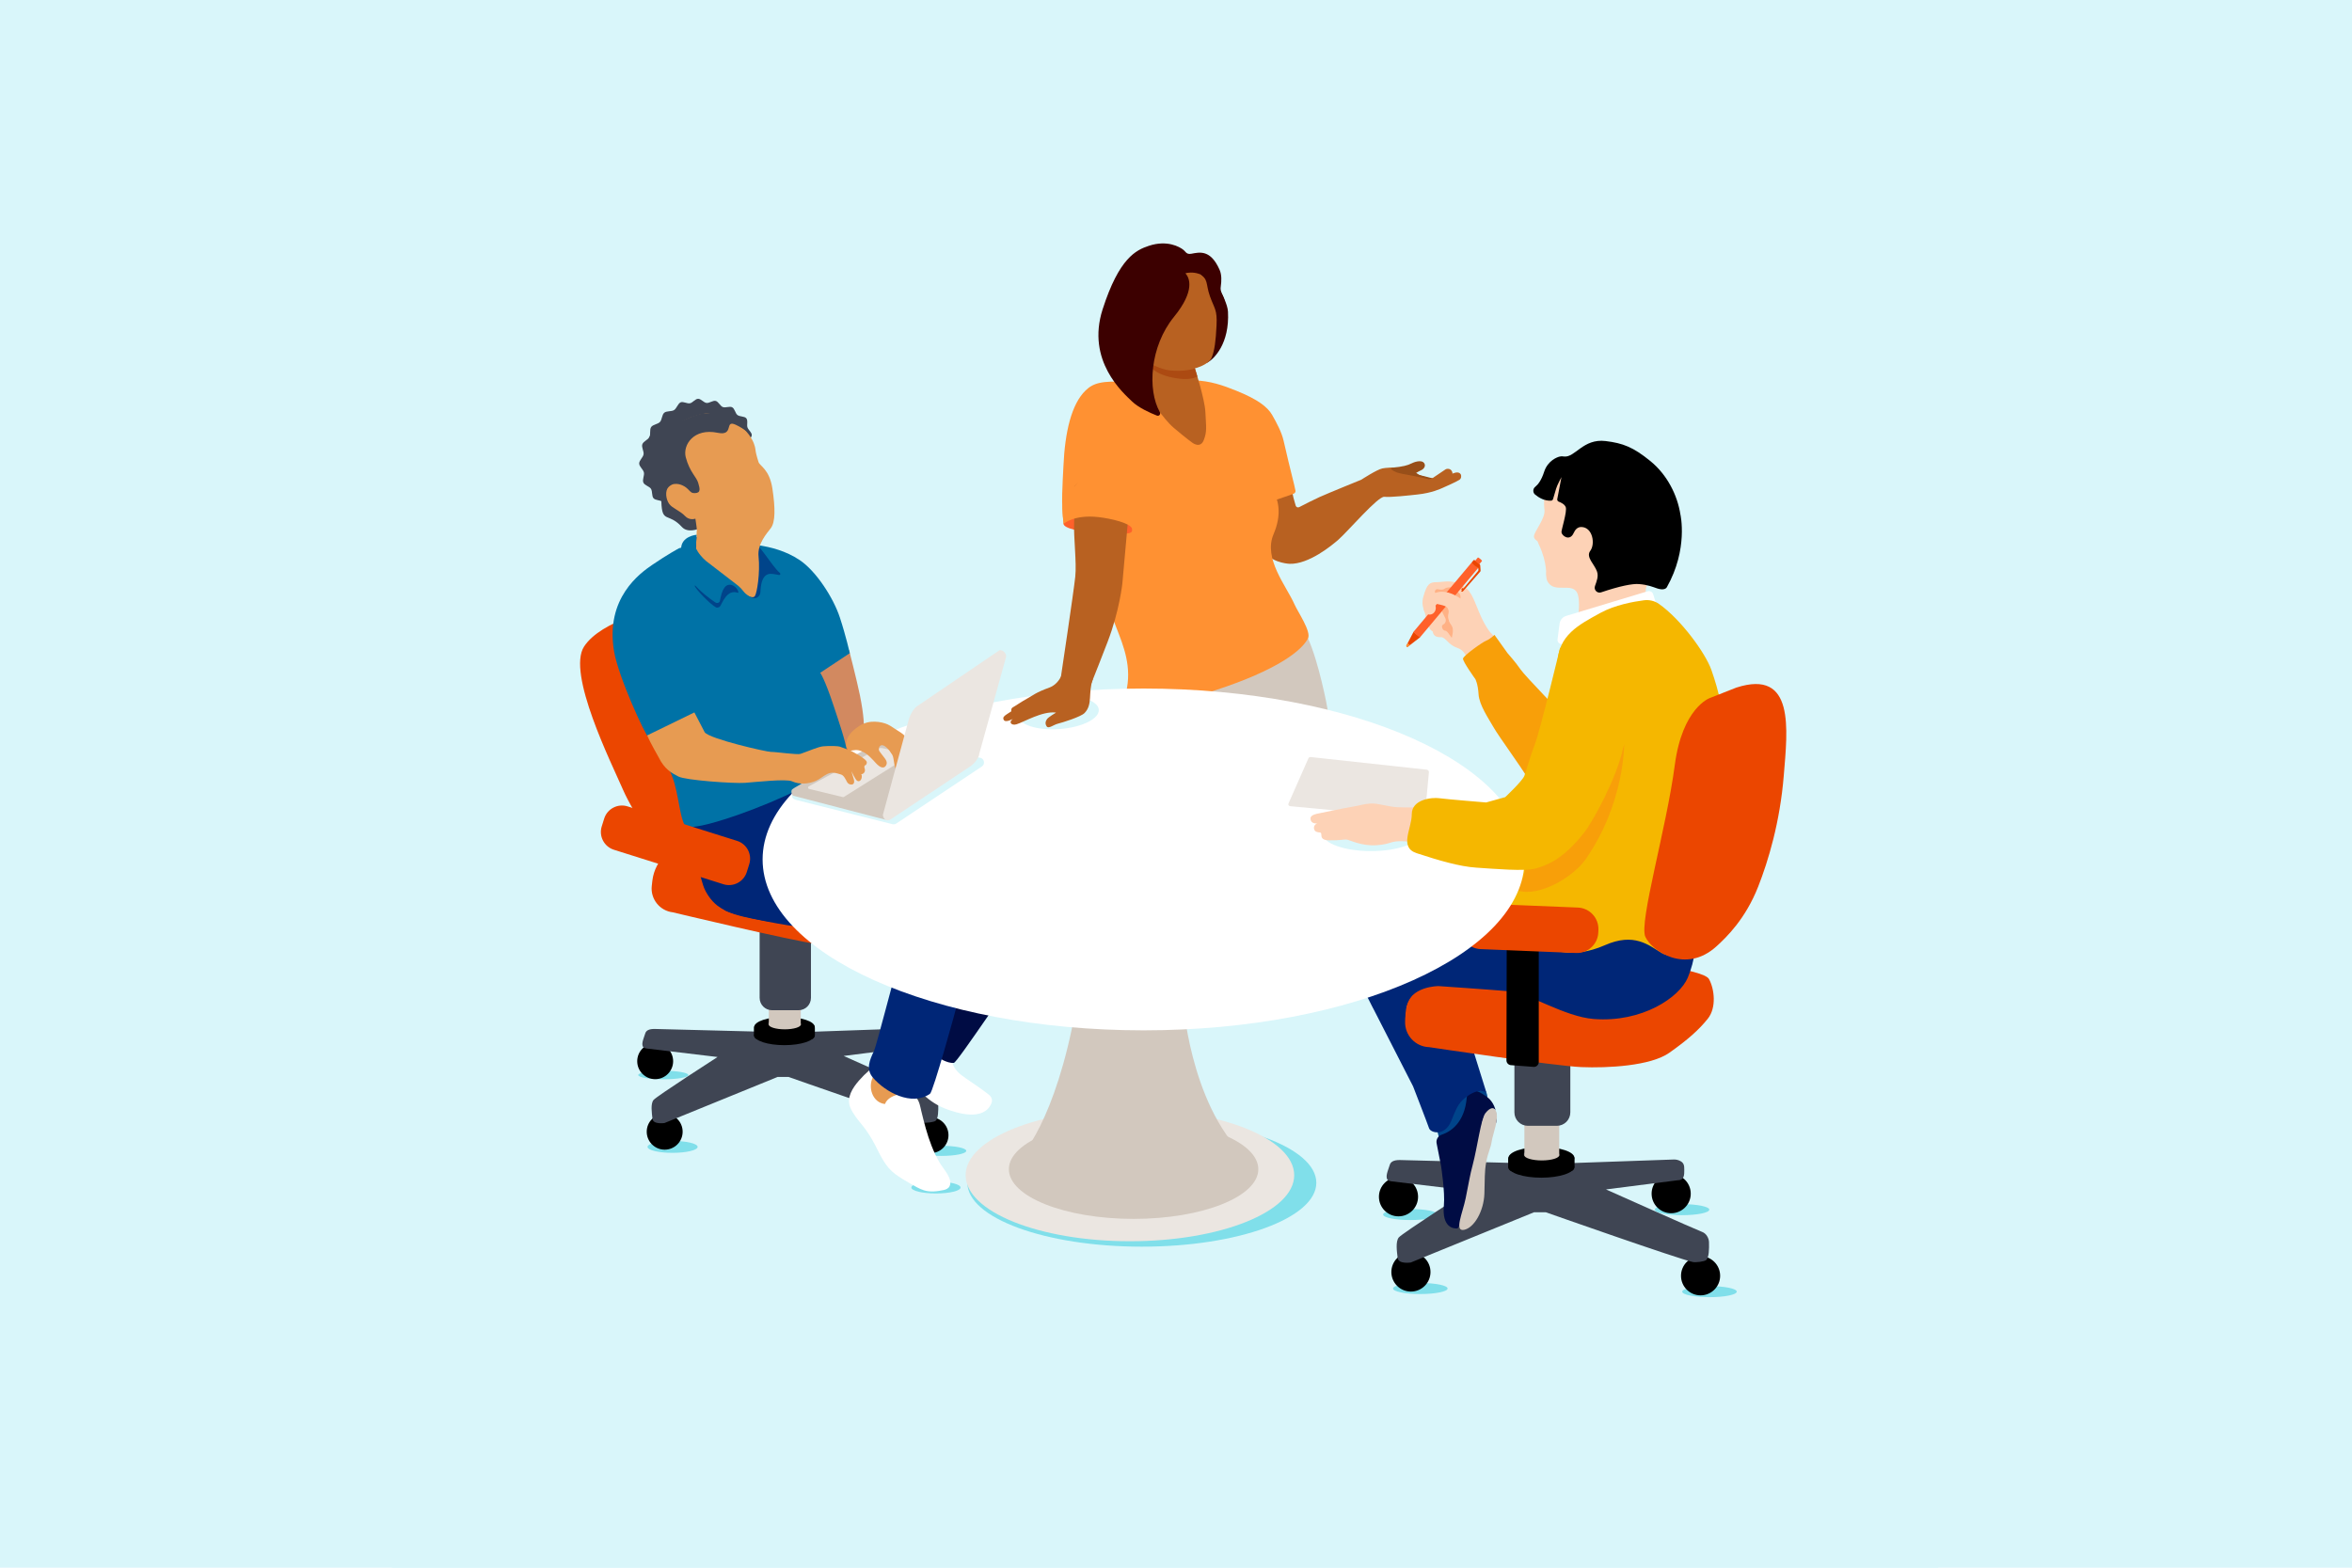 <svg width="1080" height="720" viewBox="0 0 1080 720" fill="none" xmlns="http://www.w3.org/2000/svg">
<rect width="1080" height="720" fill="#D9F6FA"/>
<g clip-path="url(#clip0_412_2571)">
<path d="M890 10H180V720H890V10Z" fill="#D9F6FA"/>
<path d="M647.627 560.349C654.544 560.349 660.151 559.212 660.151 557.809C660.151 556.407 654.544 555.27 647.627 555.27C640.711 555.27 635.104 556.407 635.104 557.809C635.104 559.212 640.711 560.349 647.627 560.349Z" fill="#80DFEA"/>
<path d="M524.314 572.564C568.564 572.564 604.435 559.429 604.435 543.227C604.435 527.025 568.564 513.89 524.314 513.89C480.064 513.89 444.192 527.025 444.192 543.227C444.192 559.429 480.064 572.564 524.314 572.564Z" fill="#80DFEA"/>
<path d="M662.517 530.765C662.604 530.334 660.323 519.437 658.006 512.732C655.689 506.026 655.689 493.478 658.376 491.888C661.063 490.298 667.756 487.993 673.241 492.011C678.727 496.029 679.207 499.801 679.577 501.133C679.947 502.476 679.22 509.675 675.805 517.354C672.65 524.466 662.406 531.369 662.517 530.765Z" fill="#00448A"/>
<path d="M678.393 501.096C678.393 501.096 681.869 500.023 682.56 501.835C683.127 503.314 682.942 504.017 682.905 505.102C682.868 506.174 678.356 504.3 678.356 504.3L678.393 501.096Z" fill="#00448A"/>
<path d="M302.254 279.381C302.254 279.381 276.171 284.706 268.196 296.946C260.208 309.186 280.67 350.282 285.995 362.522C291.32 374.762 303.326 390.614 303.326 390.614L398.547 367.601C398.547 367.601 375.707 294.814 375.177 292.681C374.646 290.549 359.214 269.261 347.504 270.321C335.794 271.381 302.254 279.381 302.254 279.381Z" fill="#EB4600"/>
<path d="M707.828 536.707C716.168 536.707 722.928 534.483 722.928 531.739C722.928 528.996 716.168 526.771 707.828 526.771C699.489 526.771 692.729 528.996 692.729 531.739C692.729 534.483 699.489 536.707 707.828 536.707Z" fill="black"/>
<path d="M590.691 279.22C590.691 279.22 595.708 282.462 600.613 293.211C605.519 303.96 609.476 324.495 609.71 326.381C609.932 328.267 518.643 327.762 518.643 327.762C518.643 327.762 517.287 310.406 520.874 300.299C524.461 290.191 562.365 284.878 565.878 284.102C569.391 283.325 590.691 279.22 590.691 279.22Z" fill="#D2C8BE"/>
<path d="M784.967 595.762C791.884 595.762 797.491 594.625 797.491 593.223C797.491 591.82 791.884 590.684 784.967 590.684C778.05 590.684 772.443 591.82 772.443 593.223C772.443 594.625 778.05 595.762 784.967 595.762Z" fill="#80DFEA"/>
<path d="M652.188 594.32C659.104 594.32 664.711 593.183 664.711 591.781C664.711 590.379 659.104 589.242 652.188 589.242C645.271 589.242 639.664 590.379 639.664 591.781C639.664 593.183 645.271 594.32 652.188 594.32Z" fill="#80DFEA"/>
<path d="M772.358 558.105C779.274 558.105 784.881 556.968 784.881 555.566C784.881 554.163 779.274 553.027 772.358 553.027C765.441 553.027 759.834 554.163 759.834 555.566C759.834 556.968 765.441 558.105 772.358 558.105Z" fill="#80DFEA"/>
<path d="M780.875 594.924C785.837 594.924 789.861 590.901 789.861 585.938C789.861 580.975 785.837 576.952 780.875 576.952C775.912 576.952 771.889 580.975 771.889 585.938C771.889 590.901 775.912 594.924 780.875 594.924Z" fill="black"/>
<path d="M647.874 593.186C652.836 593.186 656.86 589.163 656.86 584.2C656.86 579.237 652.836 575.214 647.874 575.214C642.911 575.214 638.888 579.237 638.888 584.2C638.888 589.163 642.911 593.186 647.874 593.186Z" fill="black"/>
<path d="M767.378 557.205C772.34 557.205 776.363 553.182 776.363 548.219C776.363 543.257 772.34 539.233 767.378 539.233C762.415 539.233 758.392 543.257 758.392 548.219C758.392 553.182 762.415 557.205 767.378 557.205Z" fill="black"/>
<path d="M642.166 558.635C647.128 558.635 651.152 554.612 651.152 549.649C651.152 544.686 647.128 540.663 642.166 540.663C637.203 540.663 633.18 544.686 633.18 549.649C633.18 554.612 637.203 558.635 642.166 558.635Z" fill="black"/>
<path d="M711.243 522.457L718.467 534.29L768.068 532.552C769.375 532.429 770.693 532.688 771.815 533.366C773.183 534.204 773.43 535.301 773.393 537.323C773.356 539.246 773.603 542.056 770.422 542.056L737.437 546.272C737.437 546.272 778.361 564.589 781.689 565.834C783.439 566.487 784.684 568.582 784.746 570.456C784.844 573.612 784.746 577.642 783.439 578.715C782.539 579.442 778.669 579.886 777.337 579.615C771.125 578.37 709.838 556.774 709.838 556.774H704.378L647.799 579.836C647.799 579.836 642.129 580.699 641.784 577.778C641.439 574.857 640.749 570.21 642.302 568.324C643.855 566.438 674.326 546.802 674.326 546.802L638.801 542.537L637.507 542.216C635.744 540.774 637.347 537.717 638.16 535.005C638.604 533.502 640.071 532.762 642.758 532.774L697.253 534.18L703.897 522.691C703.909 522.691 706.572 521.04 711.243 522.457Z" fill="#3F4553"/>
<path d="M699.983 536.96L715.971 536.96L715.971 504.566L699.983 504.566L699.983 536.96Z" fill="#D2C8BE"/>
<path d="M701.58 517.058H714.88C718.294 517.058 721.068 514.285 721.068 510.87V466.076C721.068 462.662 718.294 459.888 714.88 459.888H701.58C698.165 459.888 695.392 462.662 695.392 466.076V510.87C695.379 514.285 698.153 517.058 701.58 517.058Z" fill="#3F4553"/>
<path d="M694.64 537.976H720.895C722.054 537.976 723.015 537.027 723.015 535.856V532.294C723.015 531.135 722.066 530.174 720.895 530.174H694.64C693.481 530.174 692.52 531.123 692.52 532.294V535.856C692.52 537.027 693.469 537.976 694.64 537.976Z" fill="black"/>
<path d="M707.755 540.885C716.095 540.885 722.855 538.661 722.855 535.917C722.855 533.174 716.095 530.95 707.755 530.95C699.416 530.95 692.655 533.174 692.655 535.917C692.655 538.661 699.416 540.885 707.755 540.885Z" fill="black"/>
<path d="M707.964 532.959C712.43 532.959 716.05 531.85 716.05 530.482C716.05 529.113 712.43 528.004 707.964 528.004C703.498 528.004 699.878 529.113 699.878 530.482C699.878 531.85 703.498 532.959 707.964 532.959Z" fill="#D2C8BE"/>
<path d="M304.571 495.697C310.922 495.697 316.071 494.819 316.071 493.737C316.071 492.654 310.922 491.777 304.571 491.777C298.219 491.777 293.07 492.654 293.07 493.737C293.07 494.819 298.219 495.697 304.571 495.697Z" fill="#80DFEA"/>
<path d="M360.237 476.184C367.889 476.184 374.092 474.142 374.092 471.623C374.092 469.104 367.889 467.062 360.237 467.062C352.585 467.062 346.382 469.104 346.382 471.623C346.382 474.142 352.585 476.184 360.237 476.184Z" fill="black"/>
<path d="M432.198 530.888C438.549 530.888 443.698 529.845 443.698 528.559C443.698 527.272 438.549 526.229 432.198 526.229C425.846 526.229 420.697 527.272 420.697 528.559C420.697 529.845 425.846 530.888 432.198 530.888Z" fill="#80DFEA"/>
<path d="M308.835 529.471C315.187 529.471 320.336 528.246 320.336 526.735C320.336 525.223 315.187 523.998 308.835 523.998C302.484 523.998 297.335 525.223 297.335 526.735C297.335 528.246 302.484 529.471 308.835 529.471Z" fill="#80DFEA"/>
<path d="M429.769 548.133C436.005 548.133 441.06 546.908 441.06 545.397C441.06 543.885 436.005 542.66 429.769 542.66C423.534 542.66 418.479 543.885 418.479 545.397C418.479 546.908 423.534 548.133 429.769 548.133Z" fill="#80DFEA"/>
<path d="M419.206 495.906C425.557 495.906 430.706 494.863 430.706 493.576C430.706 492.29 425.557 491.247 419.206 491.247C412.854 491.247 407.705 492.29 407.705 493.576C407.705 494.863 412.854 495.906 419.206 495.906Z" fill="#80DFEA"/>
<path d="M427.28 529.606C431.834 529.606 435.526 525.914 435.526 521.36C435.526 516.806 431.834 513.114 427.28 513.114C422.725 513.114 419.033 516.806 419.033 521.36C419.033 525.914 422.725 529.606 427.28 529.606Z" fill="black"/>
<path d="M415.286 495.117C419.841 495.117 423.533 491.425 423.533 486.871C423.533 482.317 419.841 478.625 415.286 478.625C410.732 478.625 407.04 482.317 407.04 486.871C407.04 491.425 410.732 495.117 415.286 495.117Z" fill="black"/>
<path d="M300.848 495.635C305.402 495.635 309.094 491.943 309.094 487.389C309.094 482.834 305.402 479.142 300.848 479.142C296.294 479.142 292.602 482.834 292.602 487.389C292.602 491.943 296.294 495.635 300.848 495.635Z" fill="black"/>
<path d="M305.211 528.016C309.766 528.016 313.458 524.324 313.458 519.77C313.458 515.216 309.766 511.524 305.211 511.524C300.657 511.524 296.965 515.216 296.965 519.77C296.965 524.324 300.657 528.016 305.211 528.016Z" fill="black"/>
<path d="M363.368 463.106L369.999 473.965L415.521 472.375C416.716 472.264 417.937 472.498 418.96 473.127C420.217 473.891 420.439 474.902 420.402 476.763C420.365 478.526 420.587 481.102 417.678 481.102L387.404 484.973C387.404 484.973 424.963 501.786 428.02 502.932C429.622 503.536 430.768 505.459 430.83 507.172C430.916 510.069 430.83 513.767 429.634 514.741C428.808 515.407 425.258 515.813 424.026 515.567C418.319 514.42 362.086 494.612 362.086 494.612H357.069L305.138 515.776C305.138 515.776 299.936 516.565 299.616 513.878C299.295 511.191 298.666 506.938 300.084 505.2C301.501 503.462 329.482 485.453 329.482 485.453L296.879 481.546L295.683 481.25C294.069 479.919 295.535 477.121 296.287 474.631C296.694 473.25 298.038 472.572 300.503 472.572L350.523 473.854L356.625 463.315C356.637 463.315 359.078 461.799 363.368 463.106Z" fill="#3F4553"/>
<path d="M353.032 476.412L367.7 476.412L367.7 446.681L353.032 446.681L353.032 476.412Z" fill="#D2C8BE"/>
<path d="M354.492 463.969H366.695C369.838 463.969 372.378 461.429 372.378 458.286V417.178C372.378 414.034 369.838 411.495 366.695 411.495H354.492C351.349 411.495 348.81 414.034 348.81 417.178V458.286C348.81 461.417 351.361 463.969 354.492 463.969Z" fill="#3F4553"/>
<path d="M348.132 477.343H372.23C373.303 477.343 374.178 476.468 374.178 475.395V472.129C374.178 471.056 373.303 470.181 372.23 470.181H348.132C347.06 470.181 346.185 471.056 346.185 472.129V475.395C346.185 476.48 347.06 477.343 348.132 477.343Z" fill="black"/>
<path d="M360.162 480.018C367.814 480.018 374.017 477.976 374.017 475.457C374.017 472.938 367.814 470.896 360.162 470.896C352.511 470.896 346.308 472.938 346.308 475.457C346.308 477.976 352.511 480.018 360.162 480.018Z" fill="black"/>
<path d="M360.36 472.745C364.458 472.745 367.78 471.724 367.78 470.464C367.78 469.205 364.458 468.184 360.36 468.184C356.262 468.184 352.939 469.205 352.939 470.464C352.939 471.724 356.262 472.745 360.36 472.745Z" fill="#D2C8BE"/>
<path d="M711.366 222.199C710.035 224.873 708.433 228.14 709.197 234.229C709.69 238.137 704.254 244.362 704.365 246.408C704.439 247.838 705.659 248.183 708.174 250.18C709.222 251.018 710.491 250.685 710.491 250.685L711.046 259.301C711.046 259.301 709.135 264.034 710.491 266.82C713.671 273.329 722.793 266.413 724.617 273.427C726.146 279.295 723.175 292.866 722.904 293.827C722.633 294.789 715.409 304.28 722.978 296.946C727.908 292.163 730.645 286.37 741.886 285.84C753.128 285.31 761.424 285.347 761.424 285.347C761.424 285.347 753.757 274.487 756.136 269.051C758.515 263.603 760.068 261.138 762.176 257.501C766.453 250.106 768.524 224.578 750.675 214.31C739.002 207.592 727.428 209.539 724.74 210.538C717.11 213.348 713.203 218.488 711.366 222.199Z" fill="#FDD2B6"/>
<path d="M709.197 239.862C709.197 239.862 703.589 243.77 706.633 250.13C710.664 258.574 709.937 264.811 709.937 264.811L713.425 250.315C713.413 250.315 713.055 243.523 709.197 239.862Z" fill="#FDD2B6"/>
<path d="M727.588 293.753L718.208 295.689C716.531 296.219 714.978 295.257 715.2 293.605L716.137 286.444C716.359 284.755 717.554 283.35 719.181 282.857L756.58 271.553C757.64 271.233 758.761 271.837 759.094 272.897L760.228 276.447L727.588 293.753Z" fill="white"/>
<path d="M681.758 503.105C681.758 503.105 674.091 497.237 673.524 504.005C672.526 515.863 665.944 519.819 661.987 521.138C660.323 521.693 659.324 523.382 659.67 525.107L661.716 535.499C661.716 535.499 663.589 547.566 663.01 553.557C662.036 563.8 667.447 564.318 669.161 564.182C670.874 564.047 676.52 540.109 678.788 529.742C680.205 523.246 679.207 511.943 684.409 509.564C688.513 507.678 686.393 514.593 686.825 515.665C687.256 516.713 688.637 506.963 681.758 503.105Z" fill="#000C44"/>
<path d="M682.079 511.24C682.942 510.106 685.506 507.382 686.874 510.229C688.513 513.644 685.493 520.707 684.976 524.17C684.458 527.634 683.336 528.953 682.473 533.575C681.611 538.186 681.832 541.563 681.611 548.207C681.339 556.219 676.927 563.923 672.267 564.835C667.608 565.76 671.626 557.082 672.994 550.389C674.905 541.07 674.819 540.392 676.236 535.03C678.43 526.722 679.996 513.989 682.079 511.24Z" fill="#D2C8BE"/>
<path d="M706.449 409.153L668.976 406.096L652.163 421.442L709.197 416.697L706.449 409.153Z" fill="#000C44"/>
<path d="M624.699 451.691L648.871 498.951C648.871 498.951 655.466 515.961 656.193 518.155C656.92 520.349 663.416 522.05 666.362 514.864C668.655 509.28 669.493 506.877 672.624 504.325C679.207 498.963 682.547 501.835 682.547 501.835L669.937 461.442L624.699 451.691Z" fill="#002677"/>
<path d="M299.554 404.457L299.283 406.873C298.605 412.863 302.944 418.311 308.922 419.002C308.922 419.002 363.614 432.092 375.226 433.572C386.837 435.063 405.869 435.716 414.621 430.601C423.385 425.485 428.611 421.529 432.913 417.005C437.215 412.481 436.956 404.136 434.898 399.563C432.851 394.978 400.593 388.777 387.207 385.178C373.82 381.579 355.134 377.104 344.311 377.573C333.328 378.053 302.019 384.204 299.554 404.457Z" fill="#EB4600"/>
<path d="M645.273 466.742L645.199 469.256C645.026 475.506 649.994 480.757 656.243 480.93C656.243 480.93 713.931 489.583 726.06 490.088C738.201 490.593 757.911 489.583 766.515 483.518C775.107 477.454 780.173 472.905 784.216 467.839C788.259 462.773 787.248 454.181 784.721 449.633C782.194 445.084 748.309 441.547 734.158 439.02C719.995 436.493 700.285 433.522 689.155 434.977C677.827 436.456 643.892 450.274 645.273 466.742Z" fill="#EB4600"/>
<path d="M777.201 417.547C777.201 417.547 781.836 432.659 775.007 448.992C771.211 458.076 754.04 469.712 731.865 467.999C718.343 466.964 701.788 456.03 693.148 455.278C684.507 454.526 660.581 452.887 660.581 452.887C660.581 452.887 646.998 452.788 645.642 463.229C645.642 463.229 645.124 470.316 643.263 471.142C641.402 471.968 632.157 467.753 629.47 460.517C626.782 453.294 619.14 442.755 620.385 435.741C621.63 428.715 637.741 403.927 644.126 398.404C653.42 390.38 733.43 361.82 720.167 406.811C720.167 406.823 746.065 402.004 777.201 417.547Z" fill="#002677"/>
<path d="M684.1 290.166C684.1 290.166 681.721 287.356 679.133 281.057C676.174 273.871 675.262 270.777 670.788 268.447C666.313 266.118 662.911 267.375 659.682 267.375C656.464 267.375 655.244 268.151 653.592 273.994C652.236 278.789 654.578 280.392 654.751 283.979C654.887 286.703 656.132 287.418 656.317 288.317C656.501 289.217 657.919 290.08 657.919 290.08C657.919 290.08 657.956 292.854 661.469 292.619C663.799 292.459 664.785 295.997 668.902 297.439C673.019 298.869 672.328 301.1 675.546 304.145C678.763 307.189 688.316 297.636 688.316 297.636C688.316 297.636 691.089 297.143 684.1 290.166Z" fill="#FDD2B6"/>
<path d="M663.885 278.506C663.885 278.506 664.021 278.037 664.822 279.332C665.623 280.626 664.958 282.623 665.044 283.498C665.451 287.787 668.212 286.358 666.683 292.792C666.535 293.396 664.785 289.673 663.688 289.673C662.431 289.673 661.506 287.442 662.628 286.888C663.898 286.259 664.132 284.829 663.651 283.88C663.17 282.931 662.073 280.724 662.073 280.724L663.885 278.506Z" fill="#FFB185"/>
<path d="M658.954 272.182C658.658 271.393 659.299 270.456 660.125 270.617C661.814 270.937 662.652 270.937 663.49 270.296C664.365 269.631 666.177 269.742 666.177 269.742C666.177 269.742 669.826 271.812 670.356 272.885C671.17 274.524 670.048 276.361 670.048 276.361L659.94 274.832L658.954 272.182Z" fill="#FFB185"/>
<path d="M671.639 271.221C671.945 271.221 672.193 270.972 672.193 270.666C672.193 270.36 671.945 270.111 671.639 270.111C671.332 270.111 671.084 270.36 671.084 270.666C671.084 270.972 671.332 271.221 671.639 271.221Z" fill="#EB4600"/>
<path d="M649.098 290.163L645.785 296.494C645.611 296.892 646.066 297.267 646.446 297.041L652.107 292.665L649.098 290.163Z" fill="#EB4600"/>
<path d="M647.467 296.231L646.444 297.032C646.074 297.266 645.618 296.884 645.791 296.49L646.395 295.331C646.37 295.38 646.579 295.602 646.875 295.849C647.171 296.108 647.43 296.268 647.467 296.231Z" fill="#FF9132"/>
<path d="M678.789 260.817L652.09 292.656C651.979 292.743 651.264 292.287 650.438 291.584C649.612 290.894 649.033 290.265 649.094 290.142L675.793 258.303L678.789 260.817Z" fill="#FF612B"/>
<path d="M679.713 262.506L671.738 271.615C671.577 271.788 671.319 271.812 671.134 271.664L670.937 271.504L678.727 262.21C678.838 262.087 678.887 261.914 678.875 261.742L678.788 260.817C678.702 260.916 677.963 260.447 677.137 259.745C676.311 259.055 675.707 258.414 675.793 258.303L676.668 257.255C676.829 257.07 677.383 257.28 678.443 258.167C679.318 258.894 679.688 259.375 679.688 259.622L679.861 262.025C679.885 262.21 679.824 262.383 679.713 262.506Z" fill="#EB4600"/>
<path d="M680.489 257.686L679.281 259.129C679.256 259.166 678.8 258.833 678.27 258.389C677.74 257.945 677.334 257.563 677.37 257.526L678.578 256.084C678.726 255.911 679.293 256.355 679.7 256.688C680.107 257.033 680.637 257.514 680.489 257.686Z" fill="#FF612B"/>
<path d="M656.477 282.265C658.036 282.265 659.3 280.886 659.3 279.184C659.3 277.482 658.036 276.102 656.477 276.102C654.918 276.102 653.654 277.482 653.654 279.184C653.654 280.886 654.918 282.265 656.477 282.265Z" fill="#FDD2B6"/>
<path d="M672.107 275.979C672.107 275.979 667.99 272.49 663.651 271.874C660.939 271.492 659.435 272.219 658.535 272.478C657.623 272.737 656.403 275.831 657.833 276.731C659.263 277.63 663.737 277.68 664.834 279.319C666.128 281.267 664.39 281.587 665.303 284.829C666.215 288.071 669.555 288.946 669.555 288.946" fill="#FDD2B6"/>
<path d="M761.745 277.347C759.735 275.942 757.27 275.387 754.842 275.695C750.084 276.311 741.529 277.852 734.959 281.452C725.135 286.851 715.286 291.744 715.2 304.872C715.126 317.999 714.276 323.189 713.29 328.994C712.291 334.8 707.373 348.692 715.792 359.589C724.211 370.485 712.082 368.365 706.794 382.528C702.726 393.412 694.245 409.215 692.409 413.726C690.572 418.238 706.596 447.463 736.944 434.102C750.392 428.185 756.962 434.065 762.965 437.639C768.5 440.943 784.265 439.574 788.752 429.824C793.239 420.074 794.348 370.695 793.041 347.336C791.944 327.836 789.269 317.482 785.855 307.731C783.045 299.719 771.63 284.274 761.745 277.347Z" fill="#F5B700"/>
<path d="M718.577 329.29C718.577 329.29 700.137 310.345 698.189 307.423C696.242 304.502 692.211 299.941 692.211 299.941L686.245 291.596C686.245 291.596 684.162 293.605 682.522 294.197C680.883 294.789 671.934 301.137 671.786 302.48C671.638 303.824 677.444 311.873 677.444 311.873C677.444 311.873 678.639 313.956 678.935 318.874C679.231 323.793 683.558 330.055 685.937 334.221C688.316 338.387 698.3 351.946 701.431 357.32C701.431 357.32 711.674 366.799 720.956 358.368C732.432 347.915 718.577 329.29 718.577 329.29Z" fill="#F89F09"/>
<path d="M693.962 489.213L704.34 490.002C705.573 490.002 706.571 489.003 706.571 487.771V427.445C706.571 426.213 705.573 425.214 704.34 425.214H694.109C692.877 425.214 691.878 426.213 691.878 427.445L691.73 486.982C691.743 488.215 692.729 489.213 693.962 489.213Z" fill="black"/>
<path d="M679.873 435.901L723.693 437.689C729.092 437.911 733.69 433.67 733.912 428.271L733.961 427.039C734.183 421.64 729.943 417.042 724.544 416.82L680.723 415.033C675.324 414.811 670.727 419.051 670.505 424.45L670.456 425.683C670.234 431.094 674.474 435.692 679.873 435.901Z" fill="#EB4600"/>
<path d="M785.128 320.588C785.128 320.588 772.505 324.939 769.017 351.49C765.208 380.519 752.475 423.747 755.52 430.28C758.564 436.813 774.009 447.488 788.172 434.632C792.905 430.33 801.497 422.022 807.327 407.205C811.974 395.397 817.336 377.61 819.074 356.273C820.812 334.936 824.301 307.09 797.306 315.793L785.128 320.588Z" fill="#EB4600"/>
<path d="M665.932 218.932L655.873 225.699C655.035 226.23 653.186 226.119 652.656 225.28V224.96C652.126 224.122 652.755 222.938 653.593 222.421L663.713 215.604C664.551 215.074 665.969 215.284 666.486 216.122L666.56 216.245C667.398 217.49 666.77 218.402 665.932 218.932Z" fill="#B86121"/>
<path d="M654.628 226.032L641.204 225.379C640.181 225.33 639.392 224.454 639.442 223.444L639.454 223.259C639.503 222.236 640.378 221.447 641.389 221.496L654.813 222.149C655.836 222.199 656.625 223.074 656.575 224.085L656.563 224.27C656.526 225.293 655.651 226.081 654.628 226.032Z" fill="#B86121"/>
<path d="M636.434 215.432C635.251 215.925 633.451 220.165 636.04 221.804C638.628 223.456 639.885 222.975 641.365 222.433C642.844 221.891 647.947 219.61 649.118 218.205C650.289 216.8 652.643 216.048 653.21 215.604C653.901 215.074 654.776 213.928 653.962 212.72C652.767 210.969 649.241 212.227 647.91 212.929C646.579 213.632 644.2 214.384 639.158 214.803L636.434 215.432Z" fill="#984F19"/>
<path d="M592.269 220.966L593.921 228.534L594.956 232.208C595.153 232.898 595.93 233.243 596.571 232.91C598.74 231.789 603.276 229.459 605.927 228.276C610.302 226.316 625.069 220.325 625.069 220.325C625.069 220.325 632.293 215.616 634.758 215.136C638.333 214.445 644.779 214.704 647.664 216.085C650.548 217.465 654.776 220.276 659.287 219.487C663.799 218.698 668.138 217.12 668.138 217.12C668.138 217.12 670.036 216.504 670.788 217.909C671.01 218.304 671.133 219.659 670.221 220.313C669.198 221.065 663.392 223.678 662.431 224.072C661.469 224.479 657.611 226.39 650.819 227.117C647.294 227.499 638.604 228.485 635.67 228.165C632.736 227.844 618.956 244.029 614.469 247.949C611.646 250.401 601.07 259.203 592.207 258.944C590.58 258.894 582.654 257.933 580.744 252.694C578.845 247.468 568.331 229.471 568.331 229.471C568.331 229.471 571.684 217.17 577.366 216.036C583.061 214.889 592.269 220.966 592.269 220.966Z" fill="#B86121"/>
<path d="M656.12 220.078L657.895 219.696L651.498 218.082C651.498 218.082 649.156 216.072 646.542 215.382C642.808 214.384 637.556 214.556 638.962 215.653C641.834 217.897 644.385 217.342 656.12 220.078Z" fill="#984F19"/>
<path d="M552.738 318.69C582.469 309.654 597.002 300.163 600.601 293.223C602.228 290.105 595.843 280.86 594.438 277.63C590.666 269.039 579.991 256.565 584.799 245.335C592.367 227.61 579.203 219.413 577.625 217.305C577.625 217.305 577.156 232.356 577.686 233.194C578.192 233.983 583.122 230.852 583.899 230.396C584.934 229.792 593.168 227.179 594.068 226.735C594.611 226.464 594.968 225.946 594.857 225.354C594.746 224.763 594.574 223.875 594.29 222.741C591.665 211.882 591.406 211.327 589.446 202.563C588.546 198.532 586.253 194.267 584.145 190.569C582.038 186.884 577.465 183.408 567.899 179.537C561.563 176.973 555.856 174.915 547.943 174.656C540.029 174.397 533.422 172.721 526.569 175.888C526.569 175.888 526.988 175.913 517.719 175.408C505.688 174.754 501.928 175.987 498.452 179.365C492.03 185.589 488.998 198.286 488.308 214.162C487.987 221.471 487.1 231.641 488.406 240.577C488.949 244.275 503.26 226.957 511.999 235.696C514.341 238.038 509.46 261.927 508.782 264.404C503.716 283.042 524.929 298.08 515.648 322.585C515.66 322.573 525.114 327.084 552.738 318.69Z" fill="#FF9132"/>
<path d="M553.81 123.07C553.81 123.07 563.523 136.543 563.869 143.162C564.633 157.867 557.496 164.758 554.575 166.434C550.926 168.53 547.302 140.339 547.462 140.08C547.635 139.834 551.049 124.66 553.81 123.07Z" fill="#3C0000"/>
<path d="M368.126 351.577C350.992 359.576 333.858 367.589 316.725 375.588C316.059 383.44 317.341 391.428 320.336 398.713C321.704 402.041 321.815 403.323 322.912 406.712C323.948 409.905 326.487 413.665 329.384 415.908C334.018 419.495 340.243 420.826 345.876 421.997C352.163 423.291 358.573 423.932 364.982 424.105C382.597 424.598 403.367 424.709 419.083 416.179C423.114 413.985 427.231 411.581 429.893 407.847C432.358 404.383 433.357 400.069 433.665 395.828C434.516 384.02 430.016 373.678 423.607 364.1C418.775 356.889 414.978 349.826 405.179 351.503C401.123 352.193 397.08 353.672 393.025 353.08C387.774 352.328 383.275 348.211 377.974 348.285C375.176 348.322 372.538 349.53 370.012 350.714C369.383 350.985 368.754 351.281 368.126 351.577Z" fill="#002677"/>
<path d="M531.845 113.036C531.845 113.036 521.071 116.056 516.153 124.561C512.467 130.934 512.751 136.851 513.318 143.088C513.885 149.325 517.472 155.944 519.555 158.397C521.638 160.85 525.41 164.067 526.544 165.386C527.678 166.705 527.604 168.603 527.407 172.006C527.21 175.408 527.801 182.384 527.801 182.384C527.801 182.384 534.002 192.282 538.932 196.461C544.528 201.207 547.425 203.278 547.425 203.278C547.425 203.278 551.148 206.224 552.738 202.156C554.291 198.199 553.835 196.215 553.49 189.189C553.181 183.124 548.67 169.183 548.67 169.183C548.67 169.183 555.092 167.58 556.411 164.178C557.73 160.776 558.248 156.819 558.617 149.448C558.987 142.077 557.619 141.818 555.548 135.963C553.477 130.108 555.215 128.222 550.026 125.116C544.22 121.665 544.356 113.665 531.845 113.036Z" fill="#B86121"/>
<path d="M527.691 166.73C527.691 166.73 533.053 169.713 537.219 170.12C543.345 170.724 547.758 169.651 548.683 169.195L549.817 172.942C549.817 172.942 547.549 174.323 543.136 174.052C538.723 173.781 534.199 172.573 531.401 170.995C529.675 170.021 527.518 168.086 527.518 168.086L527.087 166.2L527.691 166.73Z" fill="#AC4A12"/>
<path d="M735.206 272.047C733.431 272.651 731.755 270.925 732.383 269.162C733.221 266.795 734.072 264.7 733.332 262.518C732.198 259.141 728.057 255.887 730.226 252.99C732.58 249.847 731.385 242.278 726.269 242.044C724.309 241.945 723.249 243.363 722.584 244.83C720.833 248.7 717.246 246.186 717 244.485C716.864 243.523 719.699 234.858 718.96 232.91C718.467 231.604 716.803 230.79 715.755 230.408C715.262 230.223 714.966 229.705 715.077 229.175L717 219.129C717 219.129 714.917 223.012 714.547 224.43C714.276 225.49 713.511 227.98 713.142 229.2C713.006 229.619 712.649 229.94 712.205 229.952C709.197 230.1 706.633 228.584 704.895 227.154C703.774 226.217 703.811 224.479 704.957 223.579C706.239 222.556 707.792 220.572 709.025 216.738C710.713 211.487 715.114 209.922 716.211 209.687C717.135 209.49 717.715 209.613 718.146 209.663C723.249 210.279 726.898 201.318 737.24 202.563C745.289 203.536 749.961 205.373 757.763 211.709C765.566 218.045 770.225 227.388 771.618 236.3C771.618 236.3 775.304 252.127 765.369 269.742C764.999 270.395 764.037 270.703 763.125 270.666C763.125 270.666 762.151 270.641 760.956 270.247C758.983 269.594 756.777 268.595 752.672 268.25C749.591 267.979 743.723 269.174 735.206 272.047Z" fill="black"/>
<path d="M389.869 298.524C389.869 298.524 393.543 312.798 394.874 319.392C398.547 337.685 395.909 341.272 393.654 342.196C391.398 343.121 384.359 345.006 384.359 345.006C384.359 345.006 384.15 343.527 383.817 340.594C381.45 319.799 374.313 308.582 374.313 308.582L389.869 298.524Z" fill="#D28960"/>
<path d="M561.638 136.099C560.393 133.547 560.368 132.857 560.578 131.402C560.898 129.159 561.046 126.213 560.011 123.896C555.857 114.528 550.877 115.834 547.068 116.537C545.786 116.771 545.12 116.525 544.418 115.797C543.999 115.292 543.58 114.885 543.234 114.626C541.681 113.418 535.986 110.09 527.531 112.901C521.676 114.848 513.898 118.423 506.305 142.065C498.711 165.707 515.734 180.449 519.839 184.394C522.797 187.229 527.888 189.546 531.241 190.877C532.227 191.272 533.102 190.199 532.584 189.275C526.803 179.093 527.987 159.112 539.08 145.516C549.028 133.325 546.008 127.507 544.516 125.757C544.442 125.671 544.393 125.584 544.356 125.486C545.527 125.19 547.697 124.894 550.285 125.683C556.978 127.729 559.296 142.336 559.296 142.336C559.296 142.336 564.066 141.079 561.638 136.099Z" fill="#3C0000"/>
<path d="M311.831 251.782C311.831 251.782 306.481 254.642 299.541 259.4C294.007 263.184 277.773 274.623 281.989 299.251C284.035 311.158 296.386 337.82 297.594 338.313C299.135 338.942 300.971 337.919 303.054 338.215C304.497 338.424 304.842 349.05 307.023 352.994C311.597 361.216 311.424 372.95 314.358 378.978C317.316 385.08 390.683 356.322 389.08 345.795C388.205 340.064 385.049 331.004 382.892 324.483C378.664 311.627 376.631 309.001 376.631 309.001L390.202 299.99C390.202 299.99 388.501 292.274 385.629 283.535C382.732 274.709 374.843 262.333 367.164 257.206C354.505 248.762 339.454 250.253 335.362 248.799C331.269 247.32 318.598 249.896 311.831 251.782Z" fill="#0072A6"/>
<path d="M700.914 391.711C700.914 391.711 733.973 366.849 737.881 360.488C741.85 354.029 745.794 341.826 745.794 341.826C745.794 341.826 746.029 368.957 728.032 394.743C722.645 402.46 706.929 412.333 696.637 408.919C696.637 408.919 697.968 407.119 699.681 401.917C701.469 396.568 700.914 391.711 700.914 391.711Z" fill="#F89F09"/>
<path d="M518.841 570.074C560.504 570.074 594.278 556.498 594.278 539.751C594.278 523.004 560.504 509.428 518.841 509.428C477.178 509.428 443.403 523.004 443.403 539.751C443.403 556.498 477.178 570.074 518.841 570.074Z" fill="#EBE6E1"/>
<path d="M437.326 488.252C438.3 491.407 440.901 493.478 443.514 495.265C447.015 497.669 450.552 499.999 453.893 502.624C455.298 503.734 455.939 505.114 455.162 506.889C451.625 514.951 439.681 511.425 433.641 509.009C429.437 507.32 425.715 504.596 422.571 501.355C420.192 498.889 418.775 496.362 418.528 492.923C418.282 489.546 418.824 485.996 420.723 483.148C422.288 480.794 424.901 479.019 427.736 478.674C430.399 478.353 434.072 479.414 435.662 481.694C436.895 483.481 436.673 485.86 437.24 487.956C437.265 488.067 437.302 488.153 437.326 488.252Z" fill="white"/>
<path d="M399.459 496.522C398.941 497.176 398.411 497.854 398.214 498.655C397.98 499.629 398.263 500.652 398.547 501.613C398.941 502.944 399.335 504.3 400.013 505.508C401.912 508.861 406.115 510.735 409.875 509.884C413.634 509.034 416.629 505.545 416.901 501.7C417.172 497.854 414.657 493.983 411.046 492.652C409.024 491.9 406.152 491.629 404.007 492.048C401.936 492.455 400.691 494.957 399.459 496.522Z" fill="#E79B52"/>
<path d="M438.201 396.888C440.259 396.001 442.318 395.126 444.376 394.238C445.966 393.56 447.704 393.277 449.344 392.697C450.675 392.229 452.019 391.748 453.411 391.539C460.844 390.392 467.069 393.967 473.208 397.763C475.007 398.873 476.832 400.007 478.311 401.523C481.429 404.716 482.724 409.35 482.662 413.812C482.6 418.275 481.331 422.626 479.901 426.854C478.582 430.761 477.029 434.558 474.379 437.75C465.824 448.043 439.631 488.042 437.966 488.165C436.302 488.289 434.663 487.672 433.135 486.97C429.609 485.355 426.281 483.259 423.52 480.56C422.842 479.907 422.189 479.179 421.881 478.292C421.622 477.528 421.634 476.714 421.659 475.9C422.238 458.483 428.389 441.806 434.478 425.473C436.845 419.125 437.732 412.321 439.322 405.739C439.705 404.186 440.074 402.534 439.643 400.993C439.261 399.662 438.336 398.244 438.201 396.888Z" fill="#000C44"/>
<path d="M406.362 507.049C407.287 504.399 410.676 502.87 413.302 502.575C415.422 502.34 419.49 502.612 420.907 504.35C422.239 505.977 422.547 508.22 423.028 510.205C424.322 515.554 425.739 521.126 427.798 526.34C428.87 529.052 430.115 531.714 431.607 534.216C433.16 536.842 437.745 541.526 435.983 544.879C435.489 545.828 434.405 546.321 433.357 546.543C430.374 547.171 427.206 547.615 424.235 546.666C421.98 545.951 419.946 544.694 417.912 543.535C415.582 542.204 413.265 540.836 411.108 539.246C406.473 535.819 404.378 530.814 401.826 525.872C400.137 522.58 398.227 519.573 395.897 516.701C393.826 514.149 391.632 511.585 390.387 508.504C388.588 504.029 391.583 499.555 394.406 496.3C395.909 494.575 397.537 492.96 399.275 491.481C400.273 490.63 401.518 489.767 402.788 490.113C402.997 491.703 401.789 493.071 400.988 494.464C398.338 499.037 400.507 506.408 406.362 507.049Z" fill="white"/>
<path d="M359.103 386.275C360.865 386.275 362.64 386.275 364.403 386.275C377 386.275 389.45 386.263 402.035 386.078C411.49 385.942 420.993 386.14 430.374 387.434C436.636 388.297 443.304 388.839 449.184 391.28C454.854 393.634 457.566 400.364 457.664 406.17C457.874 419.236 449.665 429.615 445.042 441.152C442.811 446.724 441.702 452.677 440.235 458.508C438.595 465.029 428.5 501.354 427.033 502.365C418.59 508.196 406.559 501.613 400.84 494.932C397.475 491.013 399.361 486.809 401.32 482.705C402.393 480.461 410.405 448.98 412.18 443.544C414.029 437.898 414.806 431.895 417.813 426.767C395.983 428.395 378.418 428.382 352.2 423.242C349.204 422.65 335.608 419.729 332.995 418.139C327.609 414.848 340.046 410.262 341.673 405.283C343.066 401.042 345.864 397.369 349.143 394.337C352.422 391.304 355.355 388.716 359.103 386.275Z" fill="#002677"/>
<path d="M466.034 533.082C468.746 533.082 484.894 513.866 493.904 463.574L543.506 462.218C543.506 462.218 547.758 514.544 576.984 535.609C576.984 535.609 568.516 552.817 523.746 555.307C474.823 558.031 466.034 533.082 466.034 533.082Z" fill="#D2C8BE"/>
<path d="M525.127 473.213C621.749 473.213 700.076 438.07 700.076 394.719C700.076 351.368 621.749 316.224 525.127 316.224C428.506 316.224 350.179 351.368 350.179 394.719C350.179 438.07 428.506 473.213 525.127 473.213Z" fill="white"/>
<path d="M409.79 378.522L365.23 367.305C364.453 367.108 363.825 366.516 363.627 365.74C363.517 365.308 363.504 364.791 363.714 364.273C364.244 362.991 397.463 346.35 405.229 342.48C406.289 341.95 407.472 341.765 408.631 341.937L449.949 347.99C451.958 348.286 452.55 350.899 450.861 352.033L411.553 378.226C411.035 378.559 410.394 378.67 409.79 378.522Z" fill="#D9F6FA"/>
<path d="M406.597 376.476L364.095 365.419C364.095 365.419 362.998 364.137 363.553 362.769C364.046 361.524 396.28 344.871 402.135 341.851C402.726 341.543 403.392 341.432 404.058 341.531L447.742 348.138L406.597 376.476Z" fill="#D2C8BE"/>
<path d="M405.167 343.601L417.025 346.153C417.58 346.276 417.716 347.016 417.235 347.324L387.528 365.998C387.38 366.085 387.208 366.122 387.035 366.085L371.541 362.337C370.974 362.202 370.875 361.438 371.381 361.154L403.158 343.897C403.787 343.564 404.502 343.466 405.167 343.601Z" fill="#EBE6E1"/>
<path d="M520.529 559.806C552.158 559.806 577.798 549.591 577.798 536.99C577.798 524.389 552.158 514.174 520.529 514.174C488.901 514.174 463.261 524.389 463.261 536.99C463.261 549.591 488.901 559.806 520.529 559.806Z" fill="#D2C8BE"/>
<path d="M601.871 347.694C601.415 347.644 600.984 347.878 600.799 348.298C599.332 351.527 593.391 365.061 591.653 369.03C591.406 369.585 591.776 370.189 592.368 370.251C600.17 371.003 643.374 375.07 652.459 375.921C653.396 376.007 654.209 375.317 654.295 374.392L656.132 354.683C656.181 354.091 655.762 353.573 655.171 353.499L601.871 347.694Z" fill="#EBE6E1"/>
<path d="M519.864 243.4C520.049 246.174 513.195 244.67 504.973 244.67C496.752 244.67 488.111 242.55 488.419 240.565C489.368 234.279 495.47 236.362 503.692 236.362C511.913 236.362 519.432 237.064 519.864 243.4Z" fill="#FF612B"/>
<path d="M486.527 334.833C496.786 334.083 504.855 330.096 504.55 325.928C504.245 321.759 495.682 318.988 485.424 319.737C475.165 320.487 467.096 324.475 467.4 328.643C467.705 332.812 476.268 335.583 486.527 334.833Z" fill="#D9F6FA"/>
<path d="M629.544 390.885C641.757 390.885 651.658 387.337 651.658 382.96C651.658 378.582 641.757 375.034 629.544 375.034C617.331 375.034 607.431 378.582 607.431 382.96C607.431 387.337 617.331 390.885 629.544 390.885Z" fill="#D9F6FA"/>
<path d="M654.85 370.744C654.85 370.744 646.357 370.978 641.722 370.744C637.087 370.497 632.699 368.796 629.297 369.043C625.883 369.289 625.402 369.77 621.014 370.51C616.625 371.237 605.359 373.616 605.359 373.616C605.359 373.616 601.76 374.121 601.76 375.798C601.76 378.731 604.94 378.14 604.94 378.14C604.644 378.164 603.264 378.879 603.35 380.235C603.436 381.493 604.015 382.183 606.025 382.331C607.8 382.454 604.915 385.844 610.314 385.942C615.442 386.041 617.081 385.4 618.548 385.634C620.015 385.881 625.315 388.667 632.144 388.186C638.973 387.693 638.295 386.127 644.15 386.361C650.005 386.608 656.341 387.828 656.341 387.828L654.85 370.744Z" fill="#FDD2B6"/>
<path d="M716.31 297.71C716.31 297.71 707.25 335.404 704.809 341.74C702.368 348.076 700.914 353.931 699.94 356.359C698.966 358.8 691.164 366.109 691.164 366.109L682.387 368.55C682.387 368.55 664.354 367.083 660.94 366.602C657.525 366.122 648.268 367.095 648.268 373.912C648.268 380.741 642.265 389.147 650.548 391.859C660.409 395.089 670.197 398.01 677.987 398.491C685.789 398.984 700.372 400.315 705.253 398.848C710.122 397.381 717.456 395.076 727.477 382.306C731.533 377.154 742.466 357.074 745.264 343.675C746.127 339.571 751.6 311.984 743.797 303.701C736.007 295.43 723.619 290.894 716.31 297.71Z" fill="#F5B700"/>
<path d="M493.313 223.53C493.313 223.53 493.498 233.293 493.214 239.924C492.918 246.556 494.434 258.34 493.744 264.86C492.98 272.121 487.174 310.727 487.174 310.727C487.174 310.727 485.683 316.841 490.157 317.408C497.578 318.345 499.538 317.864 501.3 313.402C503.926 306.77 504.838 304.564 508.61 294.752C514.095 280.49 515.377 267.88 515.377 267.88L518.348 234.698C518.348 234.698 517.855 219.277 507.069 219.117C496.271 218.957 493.313 223.53 493.313 223.53Z" fill="#B86121"/>
<path d="M488.419 240.565C488.419 240.565 493.201 236.214 504.344 237.483C510.298 238.161 518.803 240.22 519.777 242.648C520.147 243.548 519.358 235.992 519.358 235.351C519.358 234.71 518.507 218.119 508.609 217.071C494.717 215.604 489.38 229.804 489.38 229.804C489.38 229.804 488.037 230.371 487.95 233.625C487.889 235.943 488.419 240.565 488.419 240.565Z" fill="#FF9132"/>
<path d="M487.174 310.727C487.174 310.727 485.633 314.4 481.886 315.768C475.451 318.11 474.305 319.392 471.852 320.724C469.128 322.203 466.305 324.2 465.048 324.878C464.111 325.383 464.382 326.69 464.382 326.69C464.382 326.69 463.717 327.121 462.2 328.107C460.832 329.007 460.413 329.611 460.882 330.585C461.646 332.162 465.11 330.166 465.11 330.166C465.11 330.166 463.68 331.213 464.148 332.064C464.555 332.803 465.578 333.001 466.749 332.656C470.052 331.694 478.656 326.431 484.93 327.281C484.93 327.281 481.405 329.315 480.727 330.326C480.049 331.337 479.803 332.446 480.653 333.642C481.504 334.837 483.747 332.865 485.781 332.36C487.815 331.854 496.308 329.229 498.009 327.478C501.879 323.485 499.537 318.382 501.793 311.947C501.793 311.947 496.616 310.357 492.4 309.876C488.702 309.445 487.174 310.727 487.174 310.727Z" fill="#B86121"/>
<path d="M297.163 337.759C298.482 340.889 302.365 347.669 302.365 347.669C305.114 353.314 308.343 354.991 311.548 356.655C314.839 358.356 336.817 359.921 342.105 359.539C347.381 359.157 360.964 357.604 363.713 358.849C367.165 360.402 371.183 360.094 374.61 358.639C376.483 357.838 378 356.396 379.824 355.496C382.092 354.375 383.904 355.028 386.197 355.718C387.552 356.125 388.354 358.072 389.007 359.243C389.599 360.304 391.066 360.562 391.694 360.131C392.767 359.391 391.867 357.296 391.867 357.296L390.955 354.165C390.955 354.165 392.483 357.567 393.395 358.43C394.48 359.465 395.91 358.22 395.713 356.174C395.639 355.385 393.506 353.179 393.506 353.179C393.506 353.179 394.603 355.977 395.897 355.509C397.056 355.077 397.426 353.918 396.994 352.821C396.723 352.131 397.056 351.601 397.056 351.601C397.759 351.379 398.005 350.849 398.03 350.134C398.092 348.433 390.104 344.526 390.104 344.526L385.531 342.886C384.927 342.664 381.093 342.467 377.975 342.763C375.608 342.985 371.516 344.883 367.559 346.239C366.117 346.732 356.367 345.315 354.037 345.327C351.929 345.339 325.921 339.386 323.603 336.341L318.845 327.195" fill="#E79B52"/>
<path d="M403.786 336.094C403.786 336.094 410.405 338.079 413.24 339.398C416.088 340.717 416.519 345.08 417.456 350.972C418.257 356.076 416.507 355.583 415.866 355.447C415.225 355.311 414.436 353.795 414.362 351.046C414.301 348.717 412.563 345.019 411.934 344.39C411.318 343.762 414.005 346.671 414.14 348.199C414.276 349.727 414.769 349.814 414.67 352.07C414.596 353.734 414.769 354.831 413.499 355.077C412.439 355.287 411.108 353.623 410.738 351.342C410.282 348.507 410.233 347.768 409.727 346.646L403.786 336.094Z" fill="#E79B52"/>
<path d="M412.181 338.991C412.181 338.991 416.273 340.249 418.381 341.777C420.476 343.305 420.637 343.096 421.376 344.834C422.116 346.572 423.558 348.088 423.607 350.541C423.632 351.737 423.669 352.39 422.646 352.55C421.623 352.71 421.388 352.291 420.834 351.207C420.291 350.122 418.208 345.783 416.828 345.019C415.447 344.255 413.228 342.208 413.228 342.208L412.181 338.991Z" fill="#E79B52"/>
<path d="M389.549 345.019C390.597 344.797 391.657 344.538 392.742 344.476C393.753 344.427 394.603 344.612 395.528 344.982C398.4 346.128 400.31 348.458 402.357 350.652C403.823 352.23 405.635 353.265 406.72 351.749C407.805 350.245 406.856 348.939 405.537 347.299C404.563 346.091 404.304 345.672 403.823 345.019C402.862 343.663 404.551 338.905 409.506 346.251C410.8 348.187 419.626 348.421 418.184 343.256C417.654 341.345 416.914 339.472 415.521 338.017C414.239 336.686 412.661 335.873 411.145 334.862C409.654 333.876 408.187 332.816 406.474 332.261C404.44 331.595 402.258 331.336 400.113 331.497C397.389 331.706 395.035 332.902 392.902 334.578C390.844 336.193 388.822 338.461 388.576 341.198C388.465 342.553 388.847 343.872 389.549 345.019Z" fill="#E79B52"/>
<path d="M445.905 351.724L409.16 376.192C406.966 377.745 405.413 375.847 405.413 374.208L417.382 330.128C417.924 328.39 419.49 325.198 421.524 324.064L459.021 298.585C460.672 298.585 462.016 299.929 462.016 301.581L449.652 346.202C449.64 347.866 447.545 350.516 445.905 351.724Z" fill="#EBE6E1"/>
<path d="M336.003 244.522C336.003 244.522 350.979 251.486 357.722 262.21L349.969 258.845L336.003 244.522Z" fill="#0072A6"/>
<path d="M345.174 200.085C344.928 201.343 343.054 202.366 342.882 203.697C342.721 204.979 344.275 206.47 344.139 207.789C344.016 209.083 342.216 210.23 342.093 211.536C341.97 212.843 343.523 214.335 343.35 215.629C343.178 216.948 341.316 217.971 341.07 219.24C340.811 220.547 342.154 222.236 341.772 223.468C341.378 224.738 339.344 225.33 338.765 226.488C338.173 227.659 338.9 229.681 338.074 230.704C337.273 231.702 335.165 231.407 334.093 232.22C333.095 232.972 332.836 235.08 331.566 235.647C330.272 236.226 328.398 235.104 327.079 235.462C325.723 235.832 324.663 237.742 323.283 237.878C321.89 238.026 320.46 236.362 319.079 236.275C317.687 236.189 316.072 237.668 314.716 237.373C313.36 237.077 312.522 235.055 311.215 234.55C309.921 234.044 307.936 234.957 306.728 234.254C305.533 233.551 305.348 231.37 304.275 230.494C303.203 229.619 301.034 229.878 300.097 228.843C299.185 227.82 299.678 225.687 298.913 224.504C298.174 223.357 296.017 222.938 295.437 221.656C294.833 220.3 295.98 218.402 295.672 216.997C295.363 215.567 293.527 214.322 293.502 212.88C293.478 211.438 295.277 210.107 295.511 208.677C295.746 207.259 294.476 205.435 294.944 204.054C295.413 202.686 297.533 202.02 298.211 200.714C298.877 199.432 298.174 197.312 299.012 196.116C299.838 194.933 302.069 194.859 303.055 193.786C304.029 192.714 303.918 190.483 305.015 189.558C306.124 188.622 308.294 189.115 309.514 188.338C310.747 187.562 311.228 185.38 312.534 184.788C313.705 184.258 315.48 185.478 316.811 185.22C318.081 184.973 319.227 183.173 320.571 183.149C321.865 183.136 323.098 184.899 324.429 185.059C325.736 185.22 327.35 183.814 328.632 184.135C329.914 184.455 330.679 186.477 331.899 186.945C333.156 187.426 335.067 186.44 336.201 187.056C337.409 187.71 337.618 189.842 338.629 190.606C339.738 191.444 341.871 191.136 342.672 192.085C343.572 193.158 342.808 195.118 343.227 196.301C343.683 197.571 345.433 198.766 345.174 200.085Z" fill="#3F4553"/>
<path d="M343.3 203.66C343.732 202.883 342.783 195.228 340.256 193.059C337.729 190.89 332.7 187.401 325.39 187.993C319.387 188.486 310.87 189.065 306.617 192.245C303.56 194.526 297.2 199.259 297.323 204.14C297.446 209.022 295.56 214.79 297.656 220.066C299.862 225.625 303.56 226.094 303.683 230.383C303.979 240.614 306.777 235.117 313.125 242.032C315.813 244.953 320.447 242.895 320.743 242.969C321.039 243.055 330.703 233.6 332.737 229.693C334.783 225.786 343.3 203.66 343.3 203.66Z" fill="#3F4553"/>
<path d="M317.292 247.887C317.317 247.702 317.428 247.566 317.6 247.505C318.845 247.012 327.116 244.509 331.936 245.113C337.347 245.791 341.76 246.001 344.003 247.123C348.761 249.502 354.062 259.622 358.154 263.209C358.536 263.541 358.253 264.145 357.747 264.084C355.294 263.776 351.978 262.259 350.203 266.229C349.279 268.312 349.279 270.666 349.156 272.108C349.032 273.612 347.689 274.882 346.197 274.746C345.852 274.709 345.162 274.524 344.977 274.376L343.51 273.464C343.486 273.452 343.473 273.44 343.461 273.427L317.625 252.127C317.526 252.041 317.465 251.93 317.44 251.807C317.391 251.116 317.132 248.861 317.292 247.887Z" fill="#00448A"/>
<path d="M314.223 193.071C314.223 193.071 324.183 187.66 331.221 190.705C338.259 193.749 341.6 196.56 343.831 199.555C346.062 202.55 346.752 205.102 346.875 206.384C346.999 207.666 347.418 209.453 348.318 212.239C348.897 214.039 353.334 215.518 354.678 224.417C356.034 233.453 356.071 239.776 353.914 242.611C352.2 244.879 347.701 249.785 348.318 255.542C349.106 263.098 347.603 272.404 346.617 273.772C344.484 276.755 332.281 265.23 332.392 265.168L319.141 256.355C319.141 256.355 319.979 244.214 319.979 243.375C319.992 242.525 319.314 238.211 319.314 238.211C319.314 238.211 316.602 239.234 314.506 236.953C312.411 234.673 308.688 233.391 307.308 231.468C305.718 229.262 305.335 225.477 306.876 223.826C308.109 222.507 309.28 222.334 309.28 222.334L304.904 218.451C304.904 218.451 301.588 211.339 303.043 207.543C304.497 203.721 301.847 199.309 314.223 193.071Z" fill="#E79B52"/>
<path d="M345.224 199.987C345.224 199.987 342.031 197.053 337.939 195.13C332.355 192.492 337.397 200.406 329.52 198.766C318.574 196.486 313.397 204.362 314.901 210.057C316.664 216.713 319.782 219.031 320.583 221.693C321.372 224.368 321.927 226.353 319.178 226.476C317.711 226.538 317.329 226.192 315.788 224.553C315.11 223.826 312.522 221.903 309.699 222.285C304.904 222.938 300.75 218.464 300.75 215.616C300.738 210.501 301.44 205.262 303.117 202.501C304.793 199.74 305.286 195.524 308.836 194.76C312.386 193.996 318.858 190.15 322.913 189.941C326.968 189.719 329.126 188.733 332.947 190.446C336.768 192.159 337.84 192.689 339.862 194.723C341.933 196.831 344.94 198.816 345.224 199.987Z" fill="#3F4553"/>
<path d="M319.781 246.691C319.781 246.691 318.487 246.876 318.154 247.579C317.92 248.072 317.908 248.565 318.598 249.896C319.14 250.931 319.547 251.72 319.547 251.72L319.781 246.691Z" fill="#00448A"/>
<path d="M332.515 278.025C331.529 277.347 327.462 274.783 327.449 274.783C327.018 274.413 323.788 272.219 320.472 268.657C317.921 265.92 315.32 262.37 313.89 258.241C312.251 253.483 312.756 252.127 312.756 252.127C312.719 246.198 319.856 245.606 319.856 245.606L319.548 251.696C319.548 251.696 320.472 254.309 324.084 257.551L338.346 268.534C338.346 268.534 340.034 269.766 341.341 271.529C342.722 273.365 344.78 274.241 344.78 274.241C343.732 274.709 332.515 278.025 332.515 278.025Z" fill="#0072A6"/>
<path d="M319.042 269.15C319.473 270.654 326.191 277.581 328.718 278.925C329.051 279.097 330 279.233 330.666 278.432C331.467 277.495 333.71 270.358 338.789 272.256C339.417 272.49 338.875 270.469 337.174 269.273C335.571 268.139 333.772 268.41 332.798 269.717C331.393 271.603 331.06 273.661 330.542 276.016C330.345 276.903 329.211 277.199 328.471 276.681C327.485 276.003 326.388 275.227 326.388 275.227C325.957 274.857 322.727 272.663 319.412 269.101C319.412 269.101 318.869 268.558 319.042 269.15Z" fill="#00448A"/>
<path d="M281.891 390.269L332.182 406.108C336.669 407.526 341.501 405.011 342.906 400.524L344.04 396.913C345.458 392.426 342.943 387.594 338.456 386.189L288.165 370.349C283.678 368.932 278.846 371.447 277.441 375.933L276.307 379.545C274.889 384.032 277.404 388.851 281.891 390.269Z" fill="#EB4600"/>
</g>
<defs>
<clipPath id="clip0_412_2571">
<rect width="710" height="710" fill="white" transform="translate(180 10)"/>
</clipPath>
</defs>
</svg>
